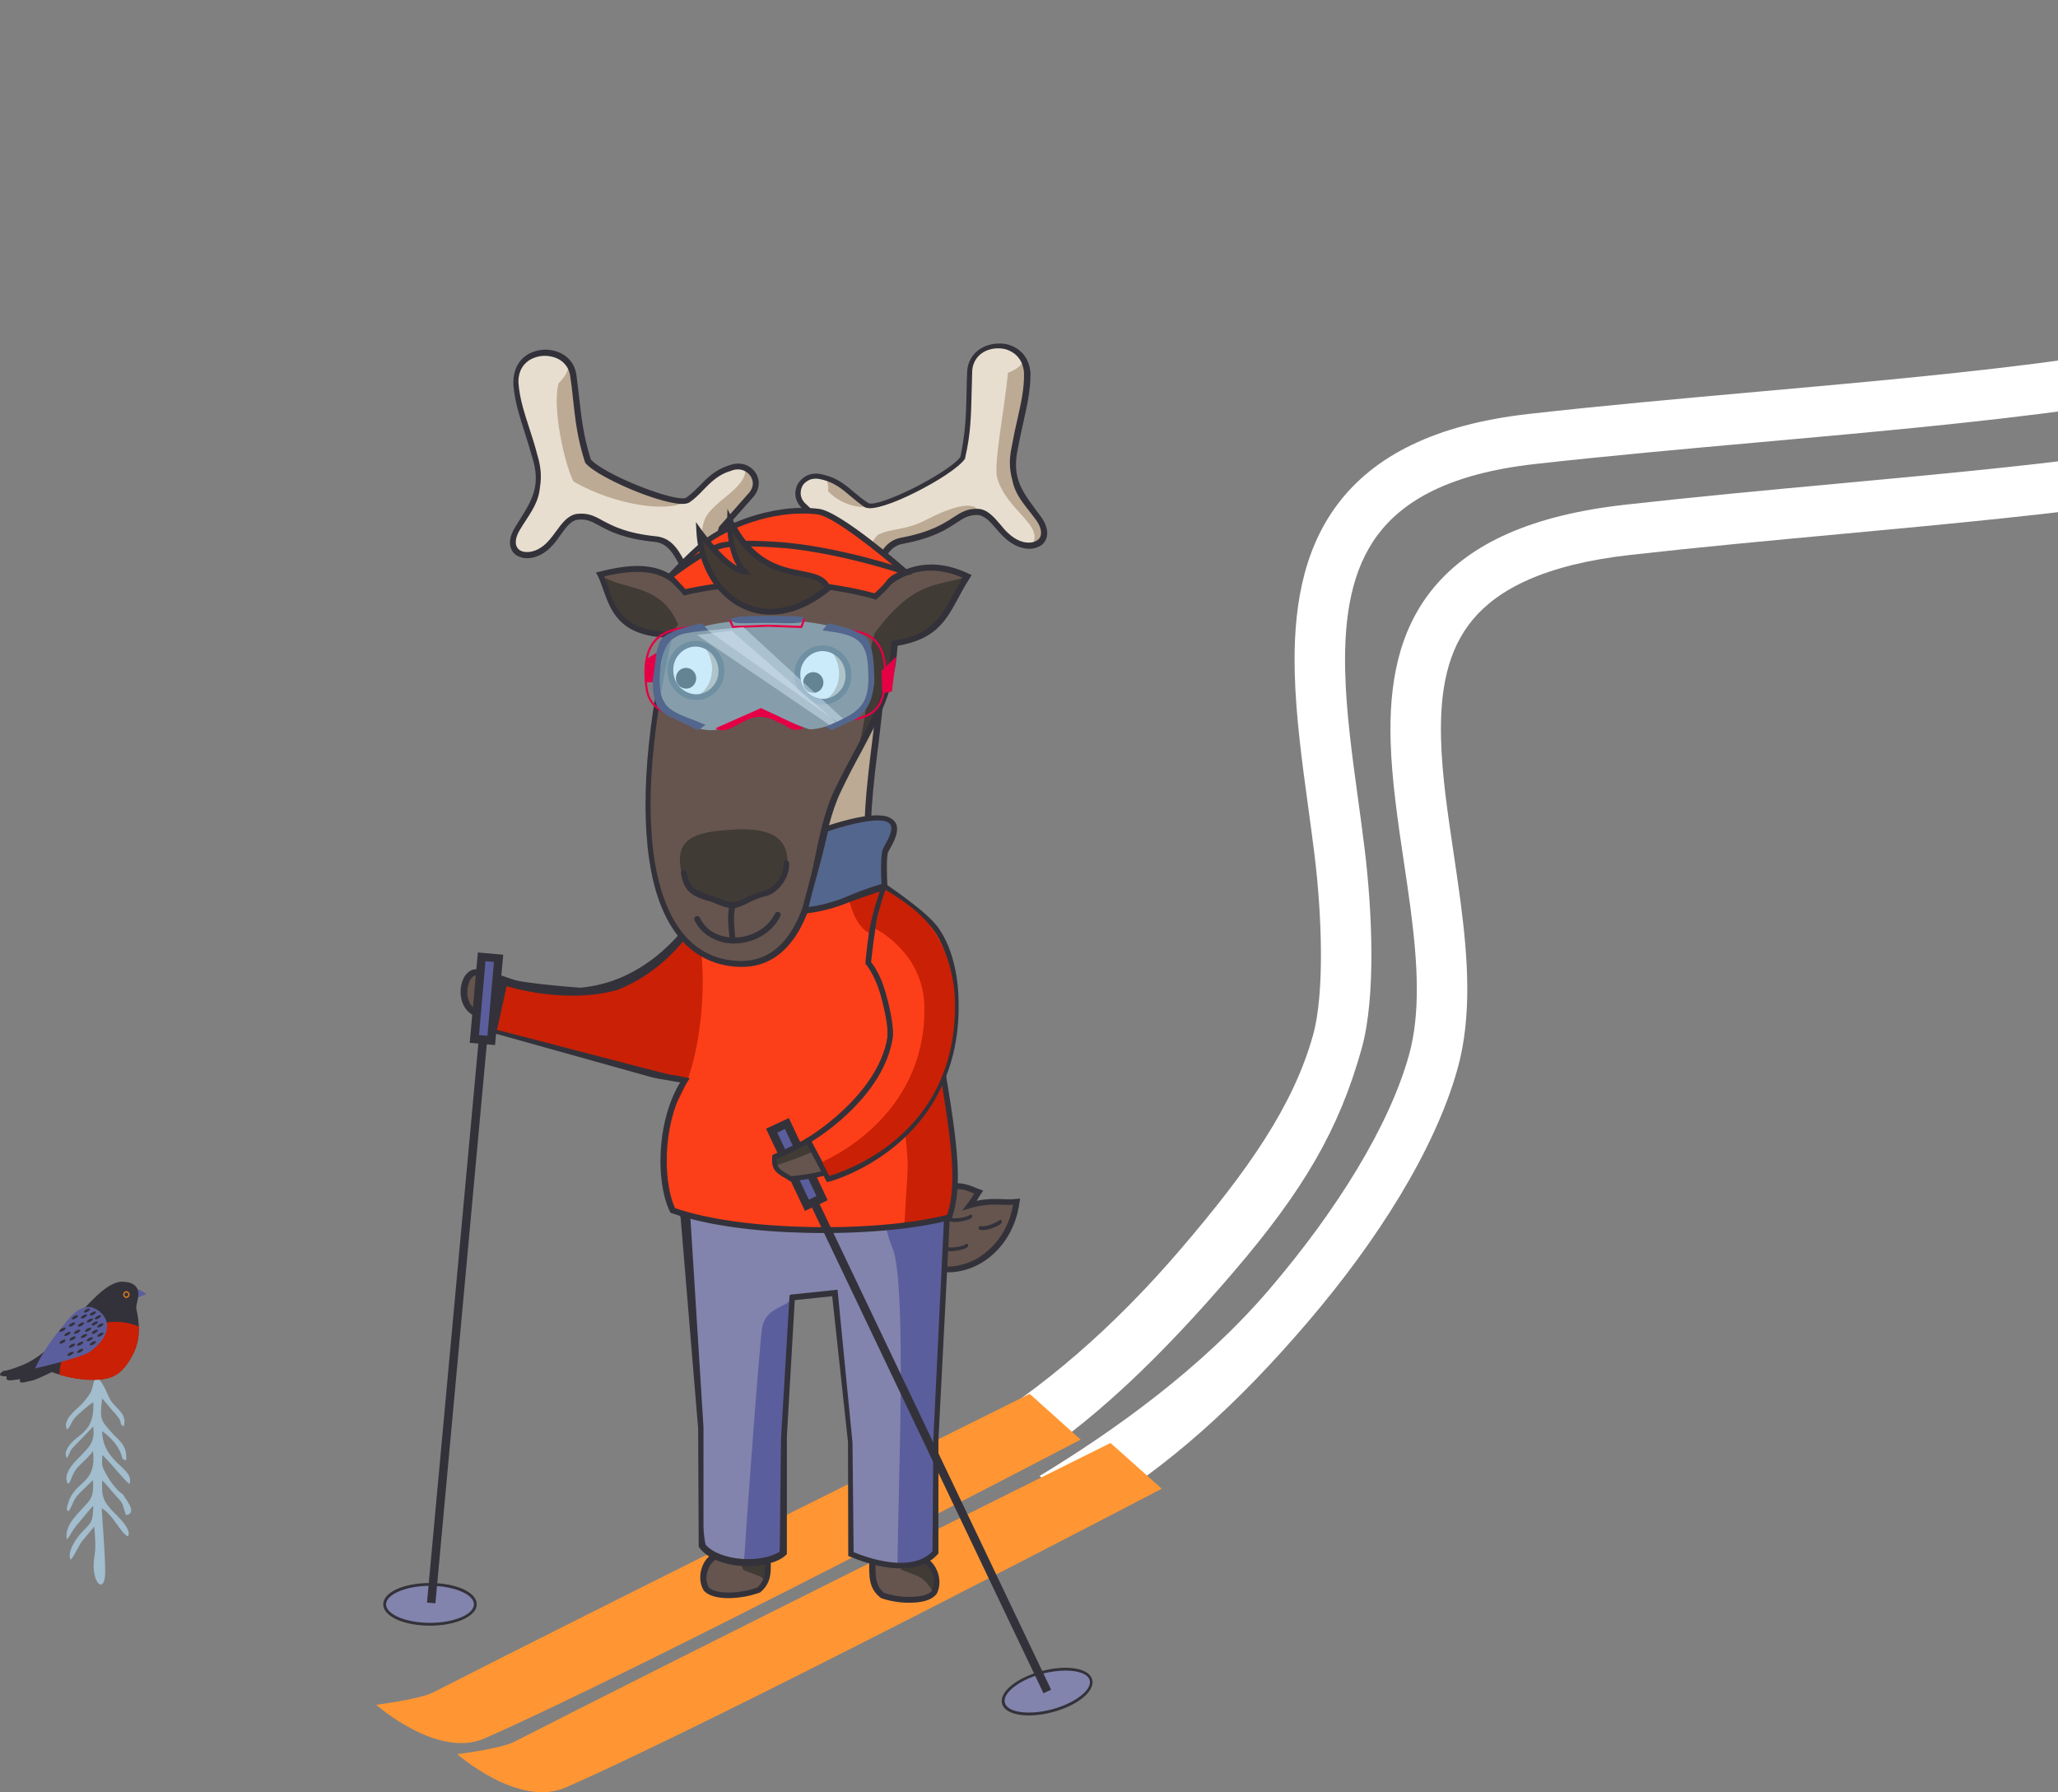 <?xml version="1.0" encoding="UTF-8"?> <svg xmlns="http://www.w3.org/2000/svg" width="558" height="486" viewBox="0 0 558 486" fill="none"><rect x="0" y="0" width="558" height="486" fill="#808080" stroke="none"/> <path fill-rule="evenodd" clip-rule="evenodd" d="M697.044 30.204C685.788 41.214 673.596 56.703 661.762 74.286C654.452 85.147 640.608 92.543 624.181 98.015C607.482 103.578 586.754 107.58 564.081 110.764C537.504 114.495 507.415 117.193 477.372 119.887C456.508 121.758 435.665 123.626 416.037 125.838C392.877 128.448 380.41 135.852 373.555 145.019C366.556 154.377 364.357 166.929 364.728 182.069C364.999 193.103 366.576 204.642 368.201 216.524C368.822 221.066 369.45 225.659 370.014 230.293C371.99 246.517 373.178 270.115 369.18 284.393C363.05 306.288 353.496 322.654 334.542 344.805C315.515 367.04 295.95 386.427 274.338 399.535L262.708 388.589C282.828 376.385 301.882 360.025 320.175 338.647C338.541 317.185 350.641 299.857 356.004 280.704C359.19 269.326 358.411 248.199 356.432 231.947C355.924 227.782 355.336 223.479 354.737 219.102C353.077 206.962 351.34 194.262 351.049 182.404C350.651 166.16 352.856 149.85 362.597 136.824C372.482 123.607 389.091 115.105 414.505 112.241C434.882 109.945 455.954 108.061 476.853 106.192C506.469 103.544 535.735 100.927 562.178 97.214C584.572 94.069 604.336 90.204 619.856 85.034C635.648 79.774 645.749 73.573 650.411 66.646C662.521 48.654 675.301 32.331 687.476 20.422C693.562 14.47 699.653 9.465 705.578 5.913C711.437 2.4 717.641 0 723.816 0V13.683C721.097 13.683 717.381 14.789 712.614 17.647C707.915 20.465 702.674 24.697 697.044 30.204Z" fill="white"></path> <path fill-rule="evenodd" clip-rule="evenodd" d="M717.636 48.608C703.534 62.793 688.582 81.43 676.813 98.915C669.585 109.653 656.588 117.079 641.073 122.599C625.373 128.185 605.988 132.196 584.665 135.384C558.639 139.275 528.919 142.033 498.748 144.834C479.753 146.597 460.579 148.377 442.034 150.467C418.643 153.102 406.117 159.865 399.327 168.007C392.522 176.168 390.358 187.042 390.725 200.522C390.989 210.239 392.502 220.404 394.093 231.095C394.743 235.464 395.407 239.92 396.003 244.47C397.989 259.618 399.175 275.587 395.177 289.866C389.047 311.761 373.455 336.423 354.501 358.574C335.474 380.81 317.158 397.373 295.546 410.482L281.864 400.22C301.984 388.015 325.812 371.056 344.105 349.678C362.47 328.215 376.638 305.33 382.001 286.177C385.187 274.8 384.406 261.266 382.437 246.248C381.914 242.263 381.301 238.143 380.679 233.961C379.039 222.944 377.335 211.491 377.047 200.894C376.644 186.068 378.884 171.159 388.819 159.245C398.769 147.312 415.319 139.708 440.502 136.87C459.682 134.709 479.106 132.909 498.173 131.142C527.962 128.382 556.881 125.703 582.642 121.851C603.65 118.711 622.02 114.855 636.487 109.708C651.138 104.495 660.717 98.324 665.462 91.275C677.638 73.185 693.129 53.852 707.932 38.961C715.324 31.526 722.695 25.045 729.518 20.373C736.062 15.893 743.176 12.315 749.813 12.315V25.997C747.557 25.997 743.382 27.464 737.248 31.664C731.394 35.672 724.697 41.506 717.636 48.608Z" fill="white"></path> <path d="M116.587 440.423C123.378 440.423 128.883 438.004 128.883 435.02C128.883 432.037 123.378 429.618 116.587 429.618C109.796 429.618 104.291 432.037 104.291 435.02C104.291 438.004 109.796 440.423 116.587 440.423Z" fill="#8284AD"></path> <path d="M116.587 440.803C109.484 440.803 103.909 438.292 103.909 435.02C103.909 431.748 109.484 429.238 116.587 429.238C123.69 429.238 129.265 431.748 129.265 435.02C129.265 438.216 123.69 440.803 116.587 440.803ZM116.587 429.998C110.172 429.998 104.673 432.281 104.673 435.02C104.673 437.76 110.095 440.042 116.587 440.042C123.079 440.042 128.501 437.76 128.501 435.02C128.501 432.281 123.002 429.998 116.587 429.998Z" fill="#33323A"></path> <path d="M285.313 463.904C291.87 462.146 296.555 458.385 295.776 455.504C294.998 452.623 289.051 451.713 282.494 453.471C275.937 455.23 271.252 458.991 272.031 461.872C272.809 464.753 278.756 465.663 285.313 463.904Z" fill="#8284AD"></path> <path d="M278.953 465.152C275.134 465.152 272.232 464.01 271.697 461.956C270.857 458.836 275.592 454.956 282.389 453.13C289.263 451.303 295.296 452.293 296.136 455.412C296.976 458.532 292.241 462.412 285.444 464.239C283.153 464.847 280.938 465.152 278.953 465.152ZM288.881 452.977C286.972 452.977 284.833 453.282 282.618 453.814C276.356 455.488 271.697 459.141 272.461 461.728C273.148 464.391 279.029 465.152 285.291 463.478C291.554 461.804 296.213 458.151 295.449 455.564C294.991 453.89 292.318 452.977 288.881 452.977Z" fill="#33323A"></path> <path d="M293.005 390.356C293.005 390.356 172.491 453.358 131.327 471.391C118.573 476.945 102 462.26 102 462.26C102 462.26 113.914 460.739 117.427 458.912C160.119 437.075 279.182 377.954 279.182 377.954L293.005 390.356Z" fill="#FF9633"></path> <path d="M315 403.672C315 403.672 194.486 466.673 153.322 484.706C140.568 490.261 123.995 475.652 123.995 475.652C123.995 475.652 135.909 474.13 139.422 472.304C182.037 450.466 301.1 391.269 301.1 391.269L315 403.672Z" fill="#FF9633"></path> <path fill-rule="evenodd" clip-rule="evenodd" d="M199.756 286.57C197.312 290.451 149.503 286.494 128.577 274.548C123.384 271.581 126.133 262.07 129.952 263.972C144.081 270.82 183.412 266.787 192.806 276.907C195.555 279.875 199.985 282.462 199.756 286.57Z" fill="#66554E"></path> <path fill-rule="evenodd" clip-rule="evenodd" d="M198.915 286.266C198.915 283.679 196.701 281.625 194.486 279.646C193.722 278.885 192.882 278.201 192.195 277.44C187.154 272.037 172.644 270.82 158.438 269.603C147.136 268.69 135.985 267.776 129.646 264.657C129.035 264.352 128.501 264.505 128.043 264.961C127.737 265.266 127.432 265.722 127.203 266.331C126.973 266.94 126.821 267.548 126.744 268.309C126.515 270.364 127.126 272.646 129.188 273.788C137.971 278.809 151.565 282.462 164.548 284.668C181.35 287.56 197.006 288.092 198.915 286.266ZM128.195 275.233C125.522 273.711 124.682 270.744 124.911 268.081C124.988 267.244 125.217 266.407 125.522 265.646C125.828 264.885 126.286 264.2 126.821 263.744C127.814 262.831 129.035 262.526 130.334 263.135C136.367 266.103 147.365 267.016 158.515 267.929C173.025 269.146 187.918 270.364 193.417 276.298C194.028 276.983 194.868 277.668 195.631 278.429C198.152 280.712 200.825 283.146 200.596 286.647V286.875L200.443 287.027C198.839 289.538 182.037 289.386 164.09 286.342C150.954 284.06 137.131 280.407 128.195 275.233Z" fill="#33323A"></path> <path fill-rule="evenodd" clip-rule="evenodd" d="M211.746 336.409C210.829 355.127 207.774 396.367 207.851 415.846C207.927 424.064 209.455 428.02 205.712 431.216C200.825 433.118 193.875 433.346 191.584 431.14C189.674 428.325 190.973 423.987 193.188 422.542C195.631 404.28 192.806 360.605 192.195 332.148C198.152 332.528 205.712 335.952 211.746 336.409Z" fill="#66554E"></path> <path fill-rule="evenodd" clip-rule="evenodd" d="M202.199 334.278C202.658 379.019 198.61 424.976 201.818 425.813C204.949 427.031 206.4 427.411 207.622 428.553C208.767 425.737 207.851 421.933 207.851 415.77C207.775 396.367 210.829 355.127 211.746 336.333C208.767 336.181 205.483 335.267 202.199 334.278Z" fill="#403B35"></path> <path fill-rule="evenodd" clip-rule="evenodd" d="M210.906 337.094C210.6 342.952 210.142 350.485 209.684 358.855C208.462 378.486 207.011 402.302 207.087 415.77C207.087 417.824 207.24 419.65 207.316 421.248C207.545 425.661 207.698 428.324 205.331 430.455C202.887 431.368 199.985 431.825 197.464 431.825C195.173 431.825 193.264 431.368 192.271 430.531C191.507 429.314 191.355 427.792 191.736 426.422C192.042 425.053 192.806 423.835 193.646 423.226L193.722 423.15L194.028 422.922L194.104 422.542C195.937 409.15 194.868 382.138 193.951 357.486C193.646 348.735 193.264 340.365 193.111 332.909C195.861 333.213 198.839 334.05 201.818 334.963C204.872 335.876 208.004 336.789 210.906 337.094ZM211.211 358.931C211.746 350.029 212.204 342.039 212.51 336.409V335.648L211.746 335.572C208.844 335.344 205.483 334.431 202.123 333.441C198.686 332.452 195.25 331.463 192.195 331.235L191.355 331.159V331.996C191.507 339.681 191.889 348.431 192.195 357.486C193.111 381.91 194.18 408.541 192.424 421.933C191.278 422.77 190.438 424.292 190.056 425.966C189.674 427.716 189.827 429.694 190.82 431.292L190.896 431.368L190.973 431.444L191.049 431.52C192.271 432.738 194.715 433.346 197.388 433.346C200.214 433.346 203.345 432.814 206.018 431.825L206.171 431.748L206.247 431.672C209.302 429.009 209.149 426.042 208.844 421.096C208.767 419.498 208.615 417.748 208.615 415.694C208.538 402.378 209.989 378.562 211.211 358.931Z" fill="#33323A"></path> <path fill-rule="evenodd" clip-rule="evenodd" d="M250.924 325.985C258.103 319.517 261.54 321.724 265.359 323.245C263.373 326.365 264.137 325.528 263.067 326.898C268.719 325.3 272.079 326.289 275.669 325.909C273.53 342.876 254.972 349.953 246.113 338.996C247.869 334.202 249.091 330.854 250.924 325.985Z" fill="#66554E"></path> <path fill-rule="evenodd" clip-rule="evenodd" d="M250.39 325.452C257.416 319.137 261.082 320.658 264.824 322.18C265.129 322.332 265.435 322.409 265.664 322.485L266.58 322.865L266.046 323.626C265.359 324.615 265.053 325.224 264.824 325.604C267.726 324.996 269.941 325.072 272.003 325.148C273.225 325.224 274.447 325.224 275.592 325.072L276.585 324.996L276.432 325.985C275.592 332.452 272.461 337.55 268.413 340.822C266.428 342.42 264.289 343.561 261.998 344.246C259.707 344.931 257.34 345.159 255.125 344.855C251.535 344.398 248.175 342.648 245.578 339.452L245.273 339.072L245.426 338.692L250.237 325.68L250.313 325.528L250.39 325.452ZM264.137 323.626C260.853 322.256 257.721 320.963 251.535 326.441L246.953 338.844C249.244 341.507 252.146 342.953 255.201 343.333C257.263 343.561 259.402 343.409 261.464 342.724C263.526 342.116 265.588 341.05 267.344 339.529C270.934 336.637 273.759 332.224 274.676 326.67C273.759 326.746 272.843 326.67 271.85 326.67C269.483 326.593 266.81 326.517 263.144 327.583L260.853 328.267L262.304 326.365C262.838 325.68 262.915 325.604 263.067 325.3C263.296 324.996 263.602 324.615 264.137 323.626Z" fill="#33323A"></path> <path fill-rule="evenodd" clip-rule="evenodd" d="M229.617 338.235C231.22 356.953 235.956 398.041 236.643 417.444C236.948 425.661 235.574 429.694 239.392 432.738C244.28 434.412 251.153 434.412 253.292 432.053C255.125 429.162 253.597 424.901 251.383 423.531C248.175 405.346 249.244 361.595 248.786 333.137C242.829 333.822 235.497 337.55 229.617 338.235Z" fill="#66554E"></path> <path fill-rule="evenodd" clip-rule="evenodd" d="M244.662 333.974C245.197 378.943 241.454 424.901 244.662 425.738C249.779 427.716 250.39 427.488 253.216 431.977C255.048 429.085 253.521 424.824 251.306 423.455C248.099 405.27 249.168 361.518 248.71 333.061C247.411 333.289 246.037 333.594 244.662 333.974Z" fill="#403B35"></path> <path fill-rule="evenodd" clip-rule="evenodd" d="M230.457 338.844C230.991 344.703 231.755 352.235 232.595 360.529C234.581 380.084 236.948 403.9 237.407 417.292C237.483 419.346 237.483 421.172 237.407 422.77C237.33 427.183 237.254 429.846 239.698 431.901C242.142 432.738 245.044 433.118 247.564 432.966C249.779 432.89 251.764 432.357 252.604 431.444C253.292 430.227 253.368 428.705 252.986 427.335C252.604 425.966 251.841 424.748 250.924 424.216L250.848 424.14L250.542 423.987L250.466 423.607C248.175 410.291 248.099 383.28 248.022 358.627C248.022 349.877 248.022 341.431 247.869 334.05C245.196 334.507 242.294 335.42 239.316 336.409C236.337 337.398 233.282 338.463 230.457 338.844ZM230.991 360.757C230.075 351.931 229.311 343.942 228.777 338.311L228.7 337.55L229.464 337.474C232.366 337.17 235.574 336.028 238.858 334.963C242.218 333.822 245.578 332.757 248.557 332.376L249.397 332.3V333.137C249.55 340.822 249.55 349.572 249.55 358.627C249.626 383.051 249.626 409.683 251.917 422.998C253.063 423.835 253.979 425.281 254.437 426.955C254.896 428.705 254.819 430.683 253.903 432.281L253.826 432.357L253.75 432.433L253.674 432.509C252.528 433.803 250.161 434.488 247.488 434.564C244.738 434.716 241.531 434.259 238.934 433.346L238.781 433.27L238.705 433.194C235.574 430.683 235.574 427.716 235.726 422.694C235.726 421.096 235.803 419.346 235.726 417.292C235.345 404.052 232.977 380.312 230.991 360.757Z" fill="#33323A"></path> <path fill-rule="evenodd" clip-rule="evenodd" d="M191.431 283.299C159.584 338.311 211.669 357.105 243.287 343.485C266.199 332.224 252.834 298.136 252.452 274.777C249.091 267.016 248.786 261.994 244.891 257.276C225.798 266.559 210.6 274.016 191.431 283.299Z" fill="#66554E"></path> <path fill-rule="evenodd" clip-rule="evenodd" d="M208.92 346.224C244.433 347.061 248.939 329.561 247.182 285.81C245.12 290.755 241.76 294.94 234.886 298.364C234.123 297.832 234.581 297.527 234.123 295.321C232.748 300.191 226.18 307.571 221.369 309.854C220.91 309.245 221.292 308.56 220.834 307.952C218.008 310.234 215.182 313.963 209.607 315.789C206.934 311.452 204.338 307.115 201.665 302.701C201.741 297.071 201.817 291.44 201.97 285.886C201.665 285.81 201.436 285.734 201.13 285.581L202.199 278.201L244.891 257.428C248.786 262.146 249.091 267.168 252.452 274.929C252.834 298.288 266.199 332.452 243.287 343.637C232.824 347.974 220.07 348.964 208.92 346.224Z" fill="#403B35"></path> <path fill-rule="evenodd" clip-rule="evenodd" d="M192.042 283.907C184.405 297.223 181.655 308.332 182.419 317.311C183.106 325.072 186.314 331.311 191.202 336.028C196.09 340.746 202.581 343.866 209.684 345.54C220.528 348.051 232.824 347.137 242.982 342.724C259.478 334.659 256.499 313.963 253.75 294.408C252.757 287.56 251.841 280.864 251.688 274.853C250.466 272.038 249.702 269.603 248.939 267.396C247.793 263.82 246.8 260.929 244.738 258.189L192.042 283.907ZM180.815 317.463C180.052 308.104 182.801 296.614 190.744 282.918L190.896 282.69L191.125 282.614L244.585 256.591L245.12 256.287L245.502 256.744C248.099 259.863 249.091 262.983 250.39 266.94C251.153 269.146 251.917 271.581 253.139 274.396L253.215 274.548V274.701C253.292 280.636 254.285 287.408 255.277 294.256C258.103 314.343 261.158 335.572 243.669 344.17C233.206 348.659 220.528 349.724 209.378 347.061C201.97 345.311 195.25 342.039 190.209 337.094C184.939 332.224 181.503 325.68 180.815 317.463Z" fill="#33323A"></path> <path fill-rule="evenodd" clip-rule="evenodd" d="M193.951 248.754C185.168 263.592 176.92 282.842 188.223 294.788C190.973 290.451 190.056 289.614 190.896 287.712C191.049 294.103 191.889 296.462 193.951 298.973C195.479 296.538 196.395 296.614 196.624 295.016C195.402 303.995 198.992 307.495 209.302 314.952C211.975 308.636 216.557 305.517 217.932 296.919C218.314 298.593 218.696 300.267 219.077 301.865C227.936 296.158 229.999 286.799 230.151 273.179C229.922 277.136 230.38 279.799 231.831 281.777C237.865 278.201 241.989 270.82 245.196 261.613C248.48 252.407 238.399 245.254 236.566 235.134C233.206 216.949 242.142 185.296 238.552 179.057C234.046 179.513 229.54 180.046 225.034 180.502C214.571 203.329 204.261 226.004 193.951 248.754Z" fill="#E7DECF"></path> <path fill-rule="evenodd" clip-rule="evenodd" d="M200.214 256.439C210.906 256.592 215.87 246.624 221.75 240.765C226.791 235.667 231.755 248.983 235.039 256.896C238.476 265.19 236.337 273.788 231.755 281.777C237.788 278.201 241.912 270.82 245.12 261.613C248.404 252.407 238.323 245.254 236.49 235.134C233.13 216.949 242.065 185.296 238.476 179.057C233.97 179.513 229.464 180.046 224.958 180.502L194.257 248.07C196.166 251.113 198.152 254.081 200.214 256.439Z" fill="#BCAA94"></path> <path fill-rule="evenodd" clip-rule="evenodd" d="M200.137 307.647C202.734 309.093 205.331 310.234 207.087 310.386C211.058 302.017 216.252 294.332 219.765 285.049C220.299 285.81 220.834 286.495 221.292 287.255C224.271 282.462 224.958 272.951 230.61 266.864C230.991 268.614 230.38 274.929 230.686 279.875C230.075 278.201 229.922 276.07 230.075 273.255C229.922 286.951 227.784 296.234 219.001 301.941C218.619 300.267 218.237 298.593 217.856 296.995C216.404 305.593 211.899 308.636 209.226 315.028C205.178 312.137 202.276 309.854 200.137 307.647Z" fill="#BCAA94"></path> <path fill-rule="evenodd" clip-rule="evenodd" d="M194.257 249.896C189.904 257.276 185.703 265.646 184.023 273.712C182.419 281.32 182.954 288.549 187.765 294.18C189.598 293.038 190.515 287.712 190.82 287.712C191.125 287.864 191.278 288.092 191.278 288.397C191.355 291.516 191.584 293.647 192.042 295.245C192.347 296.462 192.882 297.375 193.493 298.288C193.875 297.756 194.257 297.375 194.562 297.071C194.715 296.919 197.235 292.886 196.93 295.777C196.93 295.853 196.93 296.006 196.853 296.082C196.319 300.191 196.853 303.082 198.763 305.745C200.596 308.408 203.803 310.995 208.462 314.419C209.378 312.365 210.524 310.691 211.669 309.017C213.35 306.43 217.015 296.767 217.626 296.843C217.932 296.919 218.237 297.147 218.237 297.527L219.077 301.332C222.82 298.669 225.187 295.245 226.638 290.984C228.013 287.712 228.547 278.886 230.075 274.396C230.457 275.386 230.38 277.364 230.61 278.81C230.762 279.799 231.068 280.636 231.526 281.397C234.123 279.646 236.414 277.212 238.323 274.092C240.461 270.668 242.294 266.635 243.898 262.07C245.731 256.896 243.058 252.331 240.156 247.385C238.094 243.885 235.956 240.232 235.192 235.971C233.359 226.156 235.039 212.536 236.49 200.97C237.636 191.611 238.705 183.622 237.483 180.579L224.958 181.872L194.333 249.743C194.333 249.82 194.333 249.82 194.257 249.896ZM182.496 273.407C184.252 265.19 188.529 256.592 192.958 249.135L223.889 180.959C223.965 180.731 224.271 180.502 224.5 180.502L238.018 179.057C238.323 179.057 238.629 179.133 238.781 179.437C240.538 182.557 239.469 191.079 238.247 201.275C236.796 212.688 235.115 226.156 236.872 235.743C237.636 239.7 239.698 243.276 241.683 246.624C244.738 251.874 247.564 256.744 245.502 262.603C243.822 267.244 241.989 271.505 239.774 274.929C237.559 278.505 234.886 281.32 231.755 283.147C231.45 283.375 230.991 283.299 230.686 282.918C230.457 282.614 230.228 282.234 230.075 281.929C229.693 285.505 229.158 288.701 228.166 291.516C226.485 296.462 223.66 300.343 219.077 303.31C219.001 303.386 218.925 303.386 218.848 303.386C218.39 303.462 218.008 303.234 217.932 302.778L217.55 301.18C216.481 304.832 214.801 307.343 213.044 309.93C211.822 311.832 210.6 313.658 209.607 316.017C209.607 316.093 209.531 316.093 209.531 316.169C209.302 316.55 208.767 316.626 208.462 316.321C203.269 312.517 199.679 309.702 197.617 306.734C196.013 304.375 195.25 301.941 195.25 298.821C194.944 299.125 194.639 299.582 194.333 300.114C194.257 300.191 194.257 300.267 194.18 300.343C193.875 300.647 193.34 300.571 193.111 300.191C192.042 298.821 191.278 297.527 190.744 295.701C190.515 294.94 190.362 294.103 190.209 293.114C189.904 293.875 189.369 294.788 188.682 295.853C188.682 295.93 188.605 295.93 188.529 296.006C188.223 296.31 187.689 296.31 187.383 296.006C181.426 289.842 180.663 281.777 182.496 273.407Z" fill="#33323A"></path> <path fill-rule="evenodd" clip-rule="evenodd" d="M265.664 333.441C265.435 333.365 265.282 333.061 265.358 332.833C265.435 332.528 265.664 332.376 265.817 332.452C266.428 332.604 267.421 332.452 268.337 332.148C269.483 331.767 270.552 331.235 271.01 330.854C271.163 330.702 271.468 330.702 271.545 330.93C271.697 331.159 271.697 331.463 271.468 331.691C271.01 332.224 269.712 332.833 268.49 333.213C267.497 333.517 266.351 333.67 265.664 333.441Z" fill="#33323A"></path> <path fill-rule="evenodd" clip-rule="evenodd" d="M256.27 338.996C256.041 338.92 255.965 338.615 256.041 338.311C256.118 338.007 256.347 337.931 256.576 338.007C257.11 338.311 258.103 338.311 259.172 338.159C260.318 338.007 261.464 337.702 261.922 337.322C262.075 337.17 262.38 337.246 262.456 337.474C262.609 337.702 262.533 338.007 262.304 338.159C261.769 338.615 260.471 338.996 259.172 339.148C258.103 339.376 256.958 339.3 256.27 338.996Z" fill="#33323A"></path> <path fill-rule="evenodd" clip-rule="evenodd" d="M257.34 331.083C257.11 331.007 257.034 330.702 257.11 330.398C257.187 330.094 257.416 330.017 257.645 330.094C258.18 330.398 259.172 330.398 260.242 330.246C261.387 330.094 262.533 329.789 262.991 329.409C263.144 329.257 263.449 329.333 263.526 329.561C263.678 329.789 263.602 330.094 263.373 330.246C262.838 330.702 261.54 331.083 260.242 331.235C259.172 331.463 258.027 331.387 257.34 331.083Z" fill="#33323A"></path> <path fill-rule="evenodd" clip-rule="evenodd" d="M195.479 278.733C195.631 278.505 195.937 278.429 196.166 278.505C196.395 278.657 196.548 278.886 196.395 279.114C196.013 279.723 195.861 280.864 195.861 282.081C195.861 283.451 196.013 284.82 196.319 285.353C196.472 285.581 196.319 285.886 196.09 285.962C195.861 286.038 195.555 285.962 195.402 285.734C195.02 285.049 194.868 283.527 194.868 282.005C194.791 280.788 195.02 279.494 195.479 278.733Z" fill="#33323A"></path> <path fill-rule="evenodd" clip-rule="evenodd" d="M204.872 290.375C205.025 290.147 205.331 290.071 205.56 290.147C205.789 290.299 205.942 290.527 205.789 290.755C205.407 291.364 205.254 292.505 205.254 293.723C205.254 295.092 205.407 296.462 205.712 296.995C205.865 297.223 205.712 297.527 205.483 297.603C205.254 297.68 204.949 297.603 204.796 297.375C204.414 296.69 204.261 295.169 204.261 293.647C204.185 292.505 204.414 291.136 204.872 290.375Z" fill="#33323A"></path> <path fill-rule="evenodd" clip-rule="evenodd" d="M204.72 268.385C204.872 268.157 205.178 268.081 205.407 268.157C205.636 268.233 205.789 268.537 205.636 268.766C205.254 269.374 205.101 270.516 205.101 271.733C205.101 273.103 205.254 274.472 205.56 275.005C205.712 275.233 205.56 275.538 205.331 275.614C205.101 275.69 204.796 275.614 204.643 275.385C204.261 274.701 204.109 273.179 204.109 271.657C204.109 270.516 204.261 269.146 204.72 268.385Z" fill="#33323A"></path> <path fill-rule="evenodd" clip-rule="evenodd" d="M222.743 266.711C222.896 266.483 223.201 266.407 223.431 266.483C223.66 266.635 223.812 266.863 223.66 267.092C223.278 267.7 223.125 268.842 223.125 270.059C223.125 271.429 223.278 272.798 223.583 273.331C223.736 273.559 223.583 273.864 223.354 273.94C223.125 274.016 222.82 273.94 222.667 273.711C222.285 273.027 222.132 271.505 222.132 269.983C222.056 268.766 222.285 267.396 222.743 266.711Z" fill="#33323A"></path> <path fill-rule="evenodd" clip-rule="evenodd" d="M214.419 276.907C214.572 276.679 214.877 276.603 215.106 276.679C215.335 276.831 215.488 277.059 215.335 277.288C214.953 277.896 214.801 279.038 214.801 280.255C214.801 281.625 214.953 282.994 215.259 283.527C215.412 283.755 215.259 284.06 215.03 284.136C214.801 284.288 214.495 284.136 214.342 283.907C213.961 283.223 213.808 281.701 213.808 280.179C213.731 278.962 213.961 277.668 214.419 276.907Z" fill="#33323A"></path> <path fill-rule="evenodd" clip-rule="evenodd" d="M192.806 263.135C192.958 262.907 193.264 262.831 193.493 262.907C193.722 263.059 193.875 263.287 193.722 263.516C193.34 264.124 193.188 265.266 193.188 266.483C193.188 267.853 193.34 269.222 193.646 269.755C193.799 269.983 193.646 270.287 193.417 270.364C193.188 270.44 192.882 270.364 192.729 270.135C192.347 269.45 192.195 267.929 192.195 266.407C192.195 265.189 192.424 263.896 192.806 263.135Z" fill="#33323A"></path> <path fill-rule="evenodd" clip-rule="evenodd" d="M233.664 257.2C233.817 256.972 234.123 256.896 234.352 256.972C234.581 257.124 234.734 257.352 234.581 257.581C234.199 258.189 234.046 259.331 234.046 260.548C234.046 261.918 234.199 263.287 234.504 263.82C234.657 264.048 234.504 264.353 234.275 264.429C234.046 264.505 233.741 264.429 233.588 264.2C233.206 263.516 233.053 261.994 233.053 260.472C232.977 259.255 233.206 257.885 233.664 257.2Z" fill="#33323A"></path> <path fill-rule="evenodd" clip-rule="evenodd" d="M222.438 247.993C222.591 247.765 222.896 247.689 223.125 247.765C223.354 247.917 223.507 248.146 223.354 248.374C222.972 248.983 222.82 250.124 222.82 251.341C222.82 252.711 222.972 254.08 223.278 254.613C223.431 254.841 223.278 255.146 223.049 255.222C222.82 255.298 222.514 255.222 222.361 254.994C221.98 254.309 221.827 252.787 221.827 251.265C221.75 250.124 221.98 248.754 222.438 247.993Z" fill="#33323A"></path> <path fill-rule="evenodd" clip-rule="evenodd" d="M214.037 257.2C214.19 256.972 214.495 256.896 214.724 256.972C214.953 257.124 215.106 257.352 214.953 257.581C214.572 258.189 214.419 259.331 214.419 260.548C214.419 261.918 214.572 263.287 214.877 263.82C215.03 264.048 214.877 264.353 214.648 264.429C214.419 264.505 214.113 264.429 213.961 264.2C213.579 263.516 213.426 261.994 213.426 260.472C213.426 259.255 213.579 257.885 214.037 257.2Z" fill="#33323A"></path> <path fill-rule="evenodd" clip-rule="evenodd" d="M214.648 351.779C218.543 351.398 222.438 350.942 226.333 350.561C227.173 358.17 229.617 374.986 230.457 390.889C231.068 403.215 230.075 415.085 230.686 420.944C240.003 424.824 249.168 425.585 253.597 420.487C253.979 413.487 253.674 402.987 254.056 391.269C254.743 369.051 256.041 342.724 256.729 329.409C232.824 328.724 208.996 328.115 185.092 327.43C187.765 347.366 190.133 398.65 190.056 418.585C193.951 424.292 207.698 424.977 212.51 420.64C212.433 408.617 213.273 364.638 214.648 351.779Z" fill="#8284AD"></path> <path fill-rule="evenodd" clip-rule="evenodd" d="M214.648 351.779C214.342 354.442 207.622 354.062 206.629 360.073C206.018 363.649 202.581 409.759 201.741 423.227C205.712 423.303 209.607 422.314 211.669 420.411C212.433 407.933 213.961 364.334 214.648 351.779Z" fill="#5B5E9C"></path> <path fill-rule="evenodd" clip-rule="evenodd" d="M240.309 329.028C239.85 331.159 240.232 334.202 241.989 338.387C246.037 348.203 243.364 407.552 243.364 424.216C247.335 424.292 250.772 423.15 252.986 420.64C254.056 400.324 255.659 349.877 256.729 329.561L240.309 329.028Z" fill="#5B5E9C"></path> <path fill-rule="evenodd" clip-rule="evenodd" d="M214.572 351.018L226.256 349.801L227.096 349.724L227.173 350.561L231.144 391.193L231.45 420.868C236.108 422.77 240.691 423.835 244.586 423.759C248.022 423.683 250.848 422.77 252.834 420.639L253.063 390.28L255.965 330.246L187.078 328.419L190.744 387.008V414.096C190.744 415.694 191.202 418.737 191.355 418.889C193.34 421.096 197.159 422.389 201.054 422.694C204.949 422.998 208.996 422.313 211.364 420.716C211.517 420.639 211.669 389.139 211.822 389.062L214.037 351.855L214.113 351.17L214.572 351.018ZM225.645 351.474L215.488 352.54L213.35 389.443V421.4L213.12 421.629C212.891 421.857 212.586 422.085 212.28 422.313C209.607 424.14 205.178 424.9 200.901 424.596C196.624 424.292 192.424 422.846 190.133 420.259C189.904 420.031 189.674 419.726 189.445 419.422L189.293 387.617V387.388L184.328 327.582L184.252 326.669H185.169L256.805 328.648H257.645L257.569 329.485L254.437 390.508V421.172L254.285 421.4C251.994 423.987 248.633 425.205 244.662 425.281C240.385 425.357 235.421 424.14 230.457 422.085L229.999 421.933L229.922 391.041L225.645 351.474Z" fill="#33323A"></path> <path fill-rule="evenodd" clip-rule="evenodd" d="M204.949 243.733C212.586 251.113 229.235 243.961 239.087 240.689C241.301 244.95 243.516 249.211 245.731 253.472C248.48 260.548 251.001 267.777 254.59 284.668C258.332 307.115 260.7 320.811 257.339 330.094C238.934 334.887 202.199 335.115 182.419 328.267C178.677 320.735 178.677 303.843 185.703 292.962C183.641 292.43 179.364 291.973 177.226 291.44C180.51 279.647 188.3 249.439 192.882 242.819C198.304 242.059 199.526 244.493 204.949 243.733Z" fill="#FD3F19"></path> <path fill-rule="evenodd" clip-rule="evenodd" d="M243.822 275.614C240.92 276.679 246.113 307.952 246.113 316.017C246.113 318.604 245.578 325.224 245.196 332.376C249.702 331.844 253.826 331.083 257.34 330.17C260.7 320.963 258.332 307.267 254.59 284.744C255.125 275.766 250.619 273.027 243.822 275.614Z" fill="#CA2006"></path> <path fill-rule="evenodd" clip-rule="evenodd" d="M230.075 243.808C231.221 246.928 232.748 255.983 243.211 253.852C243.211 253.852 243.822 252.939 244.662 251.417L239.087 240.765C236.49 241.602 233.359 242.743 230.075 243.808Z" fill="#CA2006"></path> <path fill-rule="evenodd" clip-rule="evenodd" d="M182.037 300.799C190.515 291.592 192.806 260.168 188.223 250.2C169.207 278.505 136.52 266.711 136.52 266.711C136.52 266.711 132.396 274.625 134.076 279.951C136.138 280.483 183.565 292.429 185.703 292.962C184.176 295.321 182.954 297.984 182.037 300.799Z" fill="#CA2006"></path> <path fill-rule="evenodd" clip-rule="evenodd" d="M205.483 243.124C211.822 249.287 225.34 244.645 235.039 241.221C236.337 240.765 237.559 240.308 238.781 239.928L239.469 239.7L239.774 240.308L245.96 252.178C245.96 252.178 253.139 272.798 255.43 285.125C259.172 307.419 261.464 321.039 258.027 330.398L257.874 330.778L257.492 330.854C247.793 333.365 233.053 334.659 218.39 334.278C205.025 333.974 191.66 332.3 182.114 328.952L181.808 328.876L181.655 328.572C179.593 324.387 178.601 317.463 179.288 310.234C179.822 304.451 181.426 298.44 184.405 293.495C183.488 293.342 182.419 293.19 181.35 292.962C179.746 292.734 178.066 292.429 177.073 292.201L176.233 291.973L132.93 279.875C133.389 278.353 134.992 267.092 135.756 264.429C172.109 278.201 188.223 247.993 192.271 242.287L192.5 241.982L192.882 241.906C195.784 241.45 197.464 241.906 199.221 242.363C200.825 242.743 202.352 243.2 204.949 242.819L205.331 242.743L205.483 243.124ZM235.574 242.743C225.569 246.243 211.822 251.037 204.643 244.569C201.97 244.874 200.366 244.493 198.686 244.037C197.159 243.656 195.708 243.276 193.34 243.58C189.522 249.515 182.648 262.298 167.527 268.385C153.245 272.494 137.36 267.396 137.36 267.396C137.36 267.396 134.916 278.581 134.763 279.266C135.756 279.418 180.357 291.212 181.579 291.364C183.183 291.592 184.863 291.897 185.856 292.125L187.001 292.353L186.39 293.342C183.183 298.288 181.503 304.451 180.968 310.386C180.357 317.158 181.197 323.55 183.03 327.583C192.347 330.778 205.407 332.376 218.543 332.681C232.901 333.061 247.258 331.844 256.805 329.409C259.86 320.43 257.569 306.962 253.903 285.125L253.826 284.821L253.75 284.288L245.578 254.765L245.12 253.852L238.781 241.678C237.788 241.982 236.719 242.363 235.574 242.743Z" fill="#33323A"></path> <path fill-rule="evenodd" clip-rule="evenodd" d="M195.861 159.882C194.791 153.263 194.486 146.643 195.708 143.219C199.068 139.414 200.061 138.273 203.421 134.545C207.24 130.664 203.192 124.729 197.693 127.012C192.5 128.686 190.362 132.871 186.467 135.61C183.336 137.436 162.868 129.218 159.431 125.034C156.835 116.892 156.682 111.338 155.46 101.979C154.391 93 139.728 93.533 139.957 103.729C140.415 110.348 143.011 115.827 144.997 123.207C146.83 129.066 145.608 131.729 145.379 135.001C143.699 137.74 142.019 140.404 140.415 143.143C136.062 150.295 144.157 153.187 149.503 147.023C152.023 144.132 153.551 140.556 156.529 140.023C162.715 139.338 163.021 144.665 177.837 146.11C184.71 146.795 185.169 156.687 190.438 161.024C192.118 161.024 194.18 159.73 195.861 159.882Z" fill="#E7DECF"></path> <path fill-rule="evenodd" clip-rule="evenodd" d="M154.391 98.783C154.009 100.457 153.322 102.131 151.489 103.881C149.503 110.577 153.398 126.936 155.536 130.588C166.916 137.132 182.114 139.262 186.467 135.61C183.336 137.436 162.868 129.218 159.431 125.034C156.835 116.892 156.682 111.338 155.46 101.979C155.384 100.685 154.925 99.62 154.391 98.783Z" fill="#BCAA94"></path> <path fill-rule="evenodd" clip-rule="evenodd" d="M202.047 126.86C202.887 132.262 192.806 136.067 191.049 140.936C188.911 146.415 191.737 153.567 192.348 160.567C193.493 160.187 194.715 159.73 195.784 159.806C194.715 153.187 194.41 146.567 195.631 143.143C198.992 139.338 199.985 138.197 203.345 134.469C206.018 131.806 204.872 128.077 202.047 126.86Z" fill="#BCAA94"></path> <path fill-rule="evenodd" clip-rule="evenodd" d="M194.944 159.121C194.486 155.85 194.18 152.654 194.104 149.839C194.104 147.023 194.333 144.588 194.944 142.914L195.021 142.762L195.097 142.686L202.81 133.936C203.803 132.947 204.185 131.805 204.109 130.816C204.032 130.131 203.803 129.523 203.421 128.99C203.04 128.458 202.505 128.001 201.894 127.697C200.825 127.164 199.45 127.088 197.923 127.773H197.846C194.715 128.762 192.653 130.816 190.667 132.871C189.522 134.088 188.3 135.306 186.849 136.295H186.772C185.016 137.36 179.059 135.838 173.026 133.479C166.839 131.045 160.577 127.773 158.744 125.566L158.668 125.414L158.591 125.262C156.529 118.794 155.995 114.001 155.307 107.609C155.155 105.935 154.925 104.109 154.62 102.055C154.238 99.315 152.482 97.565 150.267 96.881C149.274 96.576 148.205 96.424 147.136 96.5C146.066 96.576 145.074 96.881 144.081 97.337C142.019 98.402 140.491 100.533 140.568 103.729C140.873 108.066 142.171 111.946 143.546 116.207C144.233 118.338 144.997 120.62 145.608 123.055C147.059 127.697 146.677 130.36 146.296 132.947C145.685 137.132 143.164 139.947 140.95 143.675C139.804 145.578 139.651 147.099 140.033 148.088C140.262 148.545 140.568 149.002 141.026 149.23C141.484 149.534 142.095 149.686 142.782 149.686C144.615 149.762 146.906 148.773 148.816 146.567C149.503 145.806 150.114 144.969 150.725 144.132C152.405 141.849 153.856 139.795 156.377 139.338H156.453C159.431 139.034 161.112 139.871 163.403 141.164C166.152 142.61 169.742 144.588 177.913 145.425C182.419 145.882 184.328 149.686 186.314 153.643C187.536 156.078 188.834 158.589 190.744 160.263C191.355 160.263 192.118 160.034 192.882 159.73C193.569 159.426 194.257 159.197 194.944 159.121ZM195.631 149.839C195.631 152.806 196.013 156.306 196.548 159.73L196.701 160.719L195.708 160.643C195.02 160.567 194.18 160.871 193.264 161.176C192.271 161.48 191.278 161.785 190.285 161.785H190.056L189.827 161.632C187.536 159.806 186.161 156.991 184.787 154.328C182.954 150.752 181.274 147.328 177.608 146.947C169.131 146.11 165.312 144.056 162.486 142.534C160.424 141.393 158.973 140.632 156.529 140.936C154.696 141.24 153.398 143.067 151.947 145.121C151.336 145.958 150.725 146.871 149.961 147.708C147.67 150.371 144.921 151.436 142.706 151.36C141.79 151.36 140.95 151.056 140.186 150.676C139.422 150.219 138.887 149.61 138.582 148.773C137.971 147.328 138.2 145.349 139.651 142.991C143.928 136.066 146.983 132.262 144.233 123.74C143.546 121.305 142.859 119.099 142.171 116.968C140.797 112.631 139.498 108.674 139.193 104.109C139.117 99.848 140.95 97.261 143.47 95.891C144.615 95.283 145.837 94.978 147.136 94.826C148.434 94.75 149.732 94.902 150.878 95.283C153.627 96.196 155.842 98.326 156.3 101.75C156.529 103.729 156.758 105.631 156.988 107.381C157.675 113.62 158.209 118.262 160.195 124.577C161.952 126.631 167.909 129.675 173.713 131.958C179.364 134.164 184.787 135.686 186.085 134.925C187.383 134.012 188.529 132.871 189.674 131.729C191.813 129.523 193.951 127.392 197.464 126.251C199.374 125.49 201.207 125.566 202.658 126.251C203.574 126.707 204.261 127.316 204.796 128.077C205.331 128.838 205.636 129.751 205.713 130.664C205.789 132.11 205.331 133.632 204.032 135.001L196.472 143.523C195.861 145.121 195.631 147.252 195.631 149.839Z" fill="#33323A"></path> <path fill-rule="evenodd" clip-rule="evenodd" d="M227.784 161.937C228.318 155.241 228.013 148.621 226.485 145.273C222.82 141.773 221.75 140.784 218.085 137.284C213.961 133.784 217.474 127.544 223.125 129.295C228.471 130.512 230.991 134.545 235.039 136.903C238.323 138.501 258.027 128.458 261.082 124.044C262.991 115.675 262.609 110.196 262.991 100.685C263.373 91.707 278.036 90.946 278.647 101.142C278.724 107.761 276.662 113.468 275.287 121.001C273.912 126.936 275.44 129.523 275.974 132.795C277.883 135.382 279.793 137.893 281.626 140.48C286.59 147.252 278.8 150.828 272.919 145.121C270.17 142.458 268.337 139.034 265.282 138.806C259.096 138.653 259.249 143.98 244.586 146.643C237.788 147.936 238.17 157.828 233.283 162.545C231.602 162.774 229.464 161.708 227.784 161.937Z" fill="#E7DECF"></path> <path fill-rule="evenodd" clip-rule="evenodd" d="M223.889 129.523C224.347 130.588 224.729 131.805 224.5 133.175C228.548 137.436 236.414 140.023 245.655 133.936C240.843 136.143 236.414 137.588 235.039 136.903C231.144 134.697 228.7 130.892 223.889 129.523Z" fill="#BCAA94"></path> <path fill-rule="evenodd" clip-rule="evenodd" d="M277.731 97.87C276.814 99.087 275.516 100.305 273.301 101.065C272.232 111.946 269.33 125.871 270.399 129.675C272.996 138.577 283.459 142.534 279.717 147.936C282.848 147.556 284.604 144.665 281.549 140.48C279.64 137.893 277.731 135.382 275.898 132.795C275.363 129.523 273.912 127.012 275.211 121.001C276.509 113.468 278.647 107.761 278.571 101.142C278.495 99.924 278.189 98.783 277.731 97.87Z" fill="#BCAA94"></path> <path fill-rule="evenodd" clip-rule="evenodd" d="M232.366 162.545C235.039 157.6 233.664 149.23 238.094 144.969C242.142 143.067 245.273 143.98 251.153 140.936C260.013 136.371 264.518 136.219 265.435 138.806C265.359 138.806 265.359 138.806 265.282 138.806C259.096 138.654 259.249 143.98 244.586 146.643C237.788 147.936 238.17 157.828 233.283 162.545C232.977 162.622 232.672 162.622 232.366 162.545Z" fill="#BCAA94"></path> <path fill-rule="evenodd" clip-rule="evenodd" d="M228.624 161.1C228.853 157.828 228.853 154.632 228.624 151.817C228.395 149.002 227.937 146.643 227.173 144.969L227.096 144.817L227.02 144.741L218.619 136.751C217.55 135.838 217.092 134.773 217.092 133.708C217.092 133.023 217.245 132.414 217.55 131.805C217.856 131.197 218.39 130.74 219.001 130.36C219.994 129.751 221.369 129.599 222.896 130.055H222.972C226.18 130.816 228.395 132.642 230.533 134.469C231.831 135.534 233.13 136.675 234.581 137.588H234.657C236.49 138.501 242.371 136.447 248.099 133.555C254.056 130.588 260.013 126.784 261.616 124.425L261.693 124.273V124.12C263.22 117.501 263.297 112.631 263.449 106.24C263.526 104.566 263.526 102.739 263.602 100.609C263.755 97.87 265.359 95.968 267.497 95.054C268.49 94.674 269.483 94.446 270.552 94.446C271.621 94.446 272.69 94.598 273.607 95.054C275.745 95.968 277.425 97.946 277.654 101.142C277.731 105.479 276.814 109.435 275.821 113.848C275.287 116.055 274.829 118.338 274.37 120.849C273.301 125.566 273.989 128.229 274.6 130.74C275.592 134.849 278.342 137.436 280.862 140.936C282.16 142.686 282.466 144.208 282.16 145.273C282.008 145.806 281.702 146.186 281.244 146.491C280.786 146.795 280.251 147.023 279.564 147.099C277.731 147.328 275.44 146.567 273.301 144.512C272.537 143.828 271.85 142.991 271.239 142.23C269.406 140.099 267.726 138.121 265.206 137.969H265.129C262.151 137.893 260.547 138.958 258.409 140.327C255.812 142.001 252.375 144.284 244.28 145.806C239.851 146.643 238.247 150.599 236.643 154.708C235.65 157.295 234.581 159.882 232.824 161.708C232.213 161.708 231.373 161.556 230.61 161.404C229.999 161.328 229.311 161.176 228.624 161.1ZM227.096 151.969C227.326 154.937 227.249 158.437 227.02 161.937L226.944 162.926L227.937 162.774C228.624 162.698 229.54 162.85 230.38 163.078C231.373 163.306 232.442 163.535 233.435 163.382H233.664L233.817 163.23C235.956 161.176 237.101 158.284 238.17 155.469C239.621 151.741 241.072 148.165 244.662 147.48C252.986 145.958 256.652 143.523 259.325 141.773C261.235 140.48 262.686 139.567 265.129 139.643C266.962 139.795 268.49 141.469 270.094 143.371C270.781 144.132 271.468 144.969 272.308 145.73C274.829 148.165 277.654 149.002 279.869 148.773C280.786 148.621 281.626 148.317 282.313 147.86C283 147.328 283.535 146.643 283.764 145.806C284.222 144.284 283.84 142.306 282.237 140.099C277.425 133.555 274.065 130.055 276.051 121.305C276.509 118.794 277.043 116.512 277.502 114.381C278.494 109.892 279.411 105.859 279.411 101.294C279.182 97.413 277.12 94.978 274.447 93.837C273.301 93.304 272.003 93.076 270.705 93.152C269.406 93.152 268.184 93.457 267.039 93.913C264.442 95.054 262.38 97.413 262.227 100.837C262.151 102.816 262.075 104.718 262.075 106.468C261.922 112.707 261.769 117.425 260.394 123.892C258.791 126.099 253.139 129.599 247.564 132.414C242.142 135.077 236.872 137.056 235.497 136.447C234.123 135.61 232.901 134.545 231.679 133.555C229.388 131.577 227.02 129.599 223.431 128.762C221.445 128.153 219.612 128.381 218.314 129.218C217.474 129.751 216.786 130.436 216.328 131.197C215.87 132.034 215.641 132.947 215.641 133.86C215.641 135.306 216.328 136.827 217.703 138.045L225.951 145.958C226.485 147.252 226.867 149.382 227.096 151.969Z" fill="#33323A"></path> <path fill-rule="evenodd" clip-rule="evenodd" d="M162.715 155.773C171.956 153.415 180.128 152.958 185.703 160.491C200.596 156.306 218.314 157.295 237.407 160.947C244.28 154.099 252.299 151.512 262.227 156.23C256.576 164.752 255.965 172.361 242.447 174.339C241.683 190.09 234.657 198.612 227.096 214.286C223.507 221.743 222.209 231.482 220.299 239.776C217.856 250.2 212.586 261.918 199.908 261.233C187.001 260.548 180.663 250.352 177.837 239.015C174.018 223.569 175.088 200.818 181.579 172.057C165.388 171.828 165.694 161.708 162.715 155.773Z" fill="#66554E"></path> <path fill-rule="evenodd" clip-rule="evenodd" d="M197.77 225.015C205.942 224.406 212.662 225.547 213.426 232.243C213.961 237.189 209.531 242.667 203.727 243.428C201.665 243.732 200.977 245.33 198.763 245.406C196.471 245.482 194.18 244.113 192.347 243.504C187.689 242.058 184.939 239.776 184.405 234.373C183.641 226.917 189.598 225.547 197.77 225.015Z" fill="#403B35"></path> <path d="M195.54 181.298C195.253 177.316 191.916 174.311 188.088 174.585C184.26 174.859 181.389 178.31 181.677 182.291C181.964 186.273 185.3 189.279 189.129 189.004C192.957 188.73 195.828 185.28 195.54 181.298Z" fill="#BEA893"></path> <path fill-rule="evenodd" clip-rule="evenodd" d="M190.362 174.796C191.813 176.165 192.806 178.296 193.035 180.655C193.34 184.687 191.126 188.187 188.071 189.024C184.787 188.72 182.037 185.905 181.808 182.329C181.503 178.372 184.405 174.872 188.223 174.568C188.911 174.568 189.674 174.644 190.362 174.796Z" fill="white"></path> <path d="M188.761 183.714C188.649 182.163 187.33 180.994 185.816 181.103C184.301 181.211 183.164 182.556 183.276 184.107C183.388 185.658 184.707 186.827 186.221 186.719C187.736 186.61 188.873 185.265 188.761 183.714Z" fill="#1A1A1A"></path> <path fill-rule="evenodd" clip-rule="evenodd" d="M188.071 173.807C190.209 173.654 192.195 174.415 193.722 175.785C195.25 177.154 196.242 179.057 196.395 181.263C196.548 183.47 195.861 185.524 194.562 187.046C193.264 188.568 191.431 189.633 189.293 189.785C187.154 189.937 185.169 189.177 183.641 187.807C182.114 186.437 181.121 184.535 180.968 182.329C180.815 180.122 181.503 178.068 182.801 176.546C184.099 175.024 185.932 173.959 188.071 173.807ZM192.653 176.926C191.431 175.861 189.904 175.252 188.223 175.328C186.543 175.481 185.092 176.241 184.023 177.535C182.954 178.752 182.419 180.426 182.572 182.252C182.725 184.079 183.488 185.6 184.71 186.666C185.932 187.731 187.46 188.34 189.14 188.263C190.82 188.111 192.271 187.35 193.34 186.057C194.41 184.839 194.944 183.166 194.791 181.339C194.639 179.589 193.799 178.068 192.653 176.926Z" fill="#33323A"></path> <path fill-rule="evenodd" clip-rule="evenodd" d="M184.634 236.808C184.558 236.352 184.863 235.971 185.245 235.895C185.703 235.819 186.085 236.124 186.161 236.504C186.467 238.102 186.849 239.319 187.612 240.232C188.376 241.145 189.674 241.83 191.889 242.515C193.111 242.895 194.104 243.276 195.097 243.656C196.548 244.265 197.77 244.722 198.839 244.646C199.908 244.569 200.901 244.037 202.047 243.504C203.421 242.819 204.949 242.058 207.164 241.526C208.691 241.221 209.989 240.156 210.906 238.863C211.975 237.417 212.51 235.591 212.433 234.145C212.433 233.689 212.739 233.308 213.121 233.308C213.579 233.308 213.961 233.613 213.961 233.993C214.113 235.819 213.426 237.95 212.128 239.7C210.982 241.298 209.378 242.591 207.469 243.048C205.483 243.504 203.956 244.265 202.734 244.874C201.436 245.559 200.29 246.091 198.915 246.243C197.464 246.319 196.166 245.863 194.486 245.178C193.569 244.798 192.653 244.417 191.431 244.113C188.911 243.352 187.46 242.515 186.467 241.374C185.398 240.08 184.939 238.711 184.634 236.808Z" fill="#33323A"></path> <path fill-rule="evenodd" clip-rule="evenodd" d="M188.3 249.515C188.147 249.135 188.3 248.678 188.682 248.45C189.063 248.298 189.522 248.45 189.751 248.83C190.744 250.885 192.271 252.33 194.104 253.167C195.708 253.928 197.464 254.233 199.297 254.233C201.13 254.157 202.963 253.776 204.643 252.939C207.011 251.874 208.996 250.048 210.142 247.689C210.295 247.309 210.829 247.156 211.211 247.309C211.593 247.461 211.746 247.993 211.593 248.374C210.295 251.113 208.004 253.167 205.407 254.385C203.498 255.298 201.436 255.754 199.45 255.831C197.388 255.907 195.326 255.526 193.569 254.613C191.202 253.548 189.445 251.874 188.3 249.515Z" fill="#33323A"></path> <path fill-rule="evenodd" clip-rule="evenodd" d="M198.075 245.026C198.228 244.645 198.763 244.493 199.145 244.645C199.526 244.798 199.679 245.33 199.526 245.711C198.686 247.461 199.068 251.113 199.297 253.624C199.374 254.081 199.374 254.537 199.45 254.994C199.45 255.45 199.145 255.831 198.763 255.831C198.304 255.831 197.923 255.526 197.923 255.146C197.923 254.765 197.846 254.309 197.77 253.852C197.464 251.113 197.006 247.156 198.075 245.026Z" fill="#33323A"></path> <path fill-rule="evenodd" clip-rule="evenodd" d="M181.579 172.133C182.419 171.448 183.488 169.926 183.87 169.393C179.059 157.676 168.443 160.339 162.715 155.773C165.694 161.708 165.388 171.828 181.579 172.133Z" fill="#403B35"></path> <path fill-rule="evenodd" clip-rule="evenodd" d="M262.227 156.306C254.437 159.045 247.946 157.067 237.178 171.676C234.428 179.589 237.101 186.057 232.443 204.014C237.712 194.122 241.913 186.361 242.447 174.415C255.965 172.361 256.652 164.828 262.227 156.306Z" fill="#403B35"></path> <path fill-rule="evenodd" clip-rule="evenodd" d="M162.563 155.013C167.298 153.795 171.727 153.11 175.698 153.643C179.67 154.176 183.106 155.926 186.009 159.578C193.417 157.6 201.436 156.839 209.989 156.991C218.619 157.143 227.707 158.284 237.177 160.111C240.614 156.763 244.356 154.404 248.557 153.491C252.834 152.578 257.492 153.11 262.609 155.545L263.449 155.926L262.991 156.687C261.769 158.589 260.776 160.339 259.86 162.089C256.499 168.328 253.75 173.35 243.364 175.1C242.676 186.742 238.552 194.427 233.359 204.166C231.602 207.362 229.769 210.862 227.937 214.742C225.34 220.221 223.889 226.993 222.59 233.536C222.132 235.743 221.674 237.95 221.139 240.156C219.917 245.482 217.932 251.113 214.648 255.298C211.288 259.635 206.629 262.526 199.985 262.146C193.875 261.842 189.216 259.407 185.627 255.831C181.426 251.57 178.753 245.559 177.226 239.319C175.317 231.482 174.629 221.743 175.24 210.329C175.851 199.372 177.684 186.818 180.739 172.893C167.985 172.361 165.617 165.665 163.555 159.882C163.097 158.589 162.639 157.295 162.104 156.154L161.57 155.241L162.563 155.013ZM175.469 155.241C171.956 154.784 167.985 155.317 163.784 156.306C164.166 157.219 164.548 158.284 164.93 159.35C166.839 164.752 169.054 171.143 181.579 171.372H182.572L182.343 172.285C179.135 186.513 177.302 199.296 176.615 210.329C176.004 221.59 176.691 231.178 178.601 238.863C180.128 244.95 182.648 250.656 186.62 254.689C189.904 258.037 194.257 260.244 199.908 260.548C205.942 260.852 210.218 258.265 213.273 254.309C216.404 250.276 218.314 244.874 219.459 239.7C219.917 237.645 220.376 235.363 220.834 233.156C222.209 226.536 223.583 219.688 226.333 214.058C228.242 210.101 230.075 206.677 231.831 203.405C237.025 193.742 241.072 186.057 241.683 174.415V173.807L242.294 173.73C252.452 172.209 255.048 167.415 258.332 161.404C259.172 159.882 260.013 158.284 261.082 156.687C256.576 154.708 252.528 154.328 248.862 155.089C244.891 155.926 241.302 158.208 238.018 161.556L237.712 161.861L237.33 161.784C227.784 159.958 218.619 158.817 209.989 158.665C201.359 158.513 193.34 159.274 185.932 161.328L185.398 161.48L185.092 161.024C182.419 157.371 179.212 155.697 175.469 155.241Z" fill="#33323A"></path> <path d="M230.041 182.525C229.753 178.543 226.417 175.537 222.589 175.812C218.76 176.086 215.89 179.536 216.177 183.518C216.465 187.5 219.801 190.505 223.629 190.231C227.458 189.957 230.328 186.507 230.041 182.525Z" fill="#BEA893"></path> <path fill-rule="evenodd" clip-rule="evenodd" d="M224.805 176.013C226.256 177.383 227.249 179.513 227.478 181.872C227.784 185.905 225.569 189.405 222.514 190.242C219.23 189.937 216.481 187.122 216.252 183.546C215.946 179.589 218.848 176.089 222.667 175.785C223.354 175.709 224.118 175.785 224.805 176.013Z" fill="white"></path> <path d="M223.255 184.865C223.144 183.314 221.825 182.145 220.311 182.253C218.796 182.362 217.659 183.707 217.771 185.258C217.883 186.809 219.201 187.978 220.716 187.869C222.23 187.761 223.367 186.416 223.255 184.865Z" fill="#1A1A1A"></path> <path fill-rule="evenodd" clip-rule="evenodd" d="M222.514 175.024C224.653 174.872 226.638 175.633 228.166 177.002C229.693 178.372 230.686 180.274 230.839 182.481C230.991 184.687 230.304 186.742 229.006 188.264C227.707 189.785 225.875 190.851 223.736 191.003C221.598 191.155 219.612 190.394 218.085 189.024C216.557 187.655 215.564 185.753 215.412 183.546C215.259 181.339 215.946 179.285 217.245 177.763C218.543 176.242 220.376 175.176 222.514 175.024ZM227.096 178.144C225.875 177.078 224.347 176.47 222.667 176.546C220.987 176.698 219.536 177.459 218.466 178.752C217.397 179.97 216.863 181.644 217.015 183.47C217.168 185.296 217.932 186.818 219.154 187.883C220.376 188.948 221.903 189.557 223.583 189.481C225.264 189.329 226.715 188.568 227.784 187.274C228.853 186.057 229.388 184.383 229.235 182.557C229.082 180.807 228.318 179.209 227.096 178.144Z" fill="#33323A"></path> <path fill-rule="evenodd" clip-rule="evenodd" d="M223.889 224.862C223.889 224.862 235.345 220.753 240.156 222.047C244.967 223.34 240.92 229.047 240.156 230.493C239.392 231.939 239.85 240.384 239.85 240.384C239.85 240.384 236.337 241.221 230.075 243.808C223.812 246.395 218.237 246.928 218.237 246.928C218.237 246.928 220.147 239.395 221.369 235.134C222.514 230.873 223.889 224.862 223.889 224.862Z" fill="#53668D"></path> <path d="M217.245 247.689L217.474 246.7C217.474 246.624 219.383 239.091 220.605 234.906C221.827 230.797 223.125 224.71 223.125 224.71L223.201 224.33L223.583 224.177C224.042 224.025 235.268 219.993 240.309 221.362C241.607 221.743 242.523 222.427 242.982 223.417C243.898 225.699 242.065 228.743 241.149 230.417C240.996 230.645 240.92 230.797 240.843 230.949C240.385 231.71 240.385 236.352 240.614 240.384V240.993L240.003 241.145C240.003 241.145 236.49 241.982 230.38 244.569C224.118 247.232 218.543 247.689 218.314 247.689H217.245ZM224.5 225.395C224.194 226.841 223.049 231.71 222.056 235.286C221.139 238.482 219.765 243.732 219.23 245.939C221.139 245.711 225.34 244.95 229.769 243.048C234.581 240.993 237.712 240.08 239.01 239.7C238.858 237.189 238.705 231.406 239.469 230.036C239.545 229.884 239.698 229.656 239.774 229.428C240.461 228.21 242.142 225.395 241.531 223.797C241.302 223.264 240.767 222.884 239.927 222.656C235.879 221.667 226.562 224.71 224.5 225.395Z" fill="#33323A"></path> <path fill-rule="evenodd" clip-rule="evenodd" d="M185.703 160.491C185.703 160.491 202.047 156.763 216.252 158.056C230.457 159.426 237.254 161.708 237.254 161.708C237.254 161.708 239.545 159.73 241.072 157.752C242.6 155.773 245.578 155.165 245.578 155.165C245.578 155.165 227.631 139.414 221.827 138.729C208.92 137.132 196.09 143.295 191.736 146.719C188.758 149.078 185.168 152.654 183.183 154.708C182.266 155.697 181.655 156.306 181.655 156.306L185.703 160.491Z" fill="#FD3F19"></path> <path d="M237.483 162.621L237.101 162.469C237.025 162.469 230.228 160.187 216.252 158.893C202.276 157.6 186.085 161.252 185.932 161.328L185.474 161.404L180.663 156.306L181.121 155.773C181.121 155.773 181.732 155.165 182.648 154.176C184.558 152.197 188.223 148.469 191.278 146.11C195.555 142.762 208.691 136.371 221.98 137.969C227.937 138.653 245.426 154.023 246.189 154.708L247.335 155.697L245.884 156.002C245.884 156.002 243.134 156.61 241.76 158.284C240.232 160.263 237.941 162.241 237.865 162.317L237.483 162.621ZM209.76 157.067C211.975 157.067 214.19 157.143 216.328 157.371C228.7 158.513 235.421 160.415 237.101 160.871C237.788 160.263 239.392 158.817 240.461 157.371C241.454 156.078 242.982 155.393 244.051 154.936C238.399 150.067 225.951 140.023 221.674 139.49C208.92 137.969 196.242 144.132 192.118 147.328C189.14 149.686 185.55 153.263 183.641 155.241C183.259 155.697 182.877 156.078 182.648 156.306L185.856 159.73C188.223 159.197 198.839 157.067 209.76 157.067Z" fill="#33323A"></path> <path d="M182.19 156.839L181.274 155.621C181.655 155.317 190.515 148.393 195.402 147.175C200.29 145.958 213.197 147.099 213.731 147.175C229.158 148.773 244.662 154.023 244.815 154.1L244.356 155.545C244.204 155.469 228.777 150.295 213.579 148.697C213.426 148.697 200.366 147.48 195.784 148.697C191.202 149.839 182.266 156.839 182.19 156.839Z" fill="#33323A"></path> <path fill-rule="evenodd" clip-rule="evenodd" d="M189.598 144.132C189.598 144.132 197.235 154.784 201.97 154.936C198.839 151.665 197.846 145.578 197.999 141.088C207.469 160.263 221.674 152.273 224.5 159.502C206.323 174.111 190.438 161.1 189.598 144.132Z" fill="#433A33"></path> <path fill-rule="evenodd" clip-rule="evenodd" d="M190.209 143.675C190.209 143.675 195.631 151.132 199.832 153.491C199.068 152.273 198.534 150.904 198.152 149.458C197.388 146.643 197.083 143.675 197.159 141.088L197.235 137.969L198.61 140.784C204.261 152.273 211.746 153.719 217.245 154.784C220.987 155.545 223.965 156.078 225.187 159.274L225.416 159.806L224.958 160.187C219.688 164.448 214.572 166.426 209.913 166.654C206.782 166.806 203.803 166.198 201.207 164.904C198.61 163.687 196.319 161.785 194.41 159.502C191.126 155.469 189.14 150.067 188.834 144.208L188.682 141.545L190.209 143.675ZM201.894 155.697C198.304 155.545 193.188 149.991 190.591 146.719C191.278 151.208 193.035 155.241 195.555 158.437C197.312 160.567 199.374 162.317 201.818 163.458C204.185 164.6 206.858 165.209 209.76 165.056C213.961 164.828 218.619 163.078 223.431 159.274C222.361 157.295 219.918 156.839 216.863 156.306C211.517 155.241 204.491 153.947 198.686 144.36C198.839 145.882 199.068 147.48 199.526 149.002C200.137 151.132 201.054 153.034 202.352 154.404L203.65 155.773L201.894 155.697Z" fill="#33323A"></path> <path d="M134.045 260.704L131.763 260.496L115.773 434.539L118.054 434.747L134.045 260.704Z" fill="#33323A"></path> <path d="M284.997 458.154L214.097 309.42L212.028 310.399L282.928 459.133L284.997 458.154Z" fill="#33323A"></path> <path d="M135.136 259.886L130.571 259.481L128.581 281.764L133.145 282.169L135.136 259.886Z" fill="#5B5E9C"></path> <path d="M134.229 283.375L127.355 282.766L129.57 258.265L136.444 258.874L134.229 283.375ZM129.876 280.636L132.167 280.864L133.923 260.852L131.632 260.624L129.876 280.636Z" fill="#33323A"></path> <path d="M213.381 304.615L209.234 306.557L218.786 326.803L222.933 324.86L213.381 304.615Z" fill="#5B5E9C"></path> <path d="M218.237 328.343L207.698 306.049L213.884 303.158L224.423 325.452L218.237 328.343ZM210.753 307.115L219.307 325.3L221.369 324.311L212.815 306.125L210.753 307.115Z" fill="#33323A"></path> <path fill-rule="evenodd" clip-rule="evenodd" d="M236.49 262.603C248.099 285.049 238.399 301.332 209.989 313.81C209.607 317.691 211.898 317.995 214.342 319.669C246.724 317.082 265.358 288.092 253.674 252.559C252.834 251.265 238.399 261.385 236.49 262.603Z" fill="#66554E"></path> <path fill-rule="evenodd" clip-rule="evenodd" d="M210.142 316.093C236.185 307.799 253.063 294.256 244.127 257.505C240.614 259.787 237.33 262.07 236.49 262.602C248.099 285.049 238.399 301.332 209.989 313.81C209.913 314.724 209.989 315.484 210.142 316.093Z" fill="#403B35"></path> <path fill-rule="evenodd" clip-rule="evenodd" d="M237.33 262.831C242.982 274.016 243.364 283.755 238.781 292.277C234.199 300.799 224.729 308.028 210.6 314.267C210.524 316.55 211.669 317.234 213.197 318.148C213.579 318.376 214.037 318.604 214.495 318.908C219.077 318.528 223.354 317.615 227.249 316.245C237.254 312.745 245.196 306.202 250.237 297.603C255.277 289.005 257.569 278.277 256.194 266.331C255.659 261.994 254.667 257.428 253.215 252.787C252.528 252.635 243.364 258.798 239.01 261.689C238.247 262.222 237.712 262.603 237.33 262.831ZM237.712 291.516C242.142 283.299 241.607 273.864 235.956 262.907L235.65 262.298L236.185 261.994C236.49 261.766 237.254 261.309 238.247 260.624C242.982 257.428 253.139 250.657 254.132 252.102L254.208 252.178V252.254C255.812 257.048 256.805 261.766 257.34 266.255C258.714 278.505 256.423 289.538 251.23 298.364C246.037 307.191 237.865 313.963 227.631 317.539C223.507 318.985 219.077 319.898 214.342 320.278H214.113L213.961 320.126C213.502 319.821 213.044 319.517 212.586 319.289C210.6 318.071 208.996 317.158 209.378 313.582V313.202L209.684 313.05C223.812 306.962 233.283 299.886 237.712 291.516Z" fill="#33323A"></path> <path fill-rule="evenodd" clip-rule="evenodd" d="M235.421 261.081C235.421 261.081 237.559 263.668 238.934 267.853C240.309 271.962 241.76 278.733 241.378 281.397C238.781 297.832 219.077 309.321 219.077 309.321L224.576 319.669C224.576 319.669 261.082 310.082 259.172 269.983C258.791 262.526 256.729 255.831 253.597 251.57C250.39 247.385 239.85 240.308 239.85 240.308C239.85 240.308 237.407 247.461 236.643 251.874C235.803 256.287 235.421 261.081 235.421 261.081Z" fill="#FD3F19"></path> <path d="M224.194 320.506L218.085 309.017L218.696 308.636C218.925 308.56 238.018 297.147 240.614 281.244C240.996 278.886 239.621 272.418 238.247 268.081C236.948 264.124 234.886 261.613 234.886 261.613L234.657 261.385V261.081C234.657 261.005 235.039 256.135 235.803 251.798C236.566 247.385 238.934 240.461 239.087 240.156L239.392 239.243L240.232 239.776C240.691 240.08 250.924 246.928 254.132 251.189C257.416 255.526 259.554 262.374 259.86 269.983C260.853 290.984 251.23 303.615 243.058 310.463C234.123 317.919 225.111 320.354 224.729 320.43L224.194 320.506ZM220.07 309.549L224.958 318.68C227.096 317.995 234.734 315.332 242.142 309.169C253.674 299.506 259.172 286.342 258.409 269.983C258.027 262.679 256.041 256.135 252.986 252.026C250.466 248.678 242.753 243.276 240.232 241.526C239.545 243.58 237.941 248.678 237.33 252.026C236.719 255.678 236.337 259.787 236.185 260.852C236.796 261.613 238.476 264.048 239.621 267.548C240.92 271.429 242.523 278.505 242.065 281.397C239.698 296.614 223.583 307.419 220.07 309.549Z" fill="#33323A"></path> <path fill-rule="evenodd" clip-rule="evenodd" d="M240.08 241.298C240.08 241.298 239.087 243.961 238.094 247.765C237.407 250.276 237.407 251.874 237.407 251.874C237.407 251.874 250.237 258.189 250.619 272.646C251.383 303.538 222.896 315.028 222.896 315.028L224.882 318.908C224.194 318.756 258.943 310.767 258.943 272.722C258.943 261.309 254.437 253.244 250.466 249.059C246.571 244.95 240.08 241.298 240.08 241.298Z" fill="#CA2006"></path> <path opacity="0.55" fill-rule="evenodd" clip-rule="evenodd" d="M227.435 195.796C231.476 193.87 237.656 190.739 236.943 183.033C236.706 180.625 236.943 178.217 235.279 175.086C230.287 165.694 182.269 164.731 178.704 177.735C174.425 193.388 190.827 200.853 196.532 197L206.754 193.147L219.353 197.723C221.254 197.963 225.771 196.519 227.435 195.796Z" fill="#A1DAF8"></path> <path fill-rule="evenodd" clip-rule="evenodd" d="M218 197.468L206.336 192L194 197.468C195.794 198.608 197.813 197.696 199.383 196.785L202.075 195.418C204.766 194.051 207.009 194.051 209.701 195.19L211.047 195.873L212.617 196.557C214.411 197.696 215.308 198.38 218 197.468Z" fill="#E50046"></path> <path fill-rule="evenodd" clip-rule="evenodd" d="M207.949 167C204.559 167 200.926 167 198.989 167.537C197.778 167.806 198.02 168.075 198.02 168.075C198.02 168.075 198.504 168.612 199.473 168.881C201.168 169.149 204.317 168.881 207.949 168.881C211.098 168.881 214.246 169.149 216.184 168.881C217.395 168.881 217.879 168.343 217.879 168.075C217.879 167.806 218.363 167.537 217.395 167.269C215.457 167 211.34 167 207.949 167Z" fill="#53668D"></path> <path d="M218 168L217.286 170L208.238 169.667L198.714 170L198 168.333" stroke="#E50046" stroke-width="0.567" stroke-miterlimit="22.926" stroke-linecap="round"></path> <path d="M228 171.017C235.138 170.779 241.355 172.916 239.743 186.689C239.052 192.863 235.368 194.288 231.914 195" stroke="#E50046" stroke-width="0.567" stroke-miterlimit="22.926" stroke-linecap="round"></path> <path d="M189 170C180.267 170.238 173.531 172.619 175.277 186.429C176.026 192.619 181.016 193.333 184.758 195" stroke="#E50046" stroke-width="0.567" stroke-miterlimit="22.926" stroke-linecap="round"></path> <path opacity="0.47" fill-rule="evenodd" clip-rule="evenodd" d="M227.296 196L192 170.963L201.493 170L229 195.278L227.296 196Z" fill="#D2E9FA"></path> <path opacity="0.49" fill-rule="evenodd" clip-rule="evenodd" d="M225.529 197L189 172.171L198.316 171L227 196.063L225.529 197Z" fill="#D4E4F2"></path> <path fill-rule="evenodd" clip-rule="evenodd" d="M223 170.917L224.581 169C225.71 169.24 230.226 170.198 232.935 171.636C233.387 171.876 235.194 172.595 235.871 174.512C236.774 177.149 237 180.264 237 183.38C237 187.694 236.323 191.769 232.258 194.884L225.484 198L223.903 197.041C232.032 193.446 235.871 192.008 235.419 182.661C235.419 172.595 231.355 172.116 223 170.917Z" fill="#53668D"></path> <path fill-rule="evenodd" clip-rule="evenodd" d="M192 170.902L190.366 169C189.199 169.238 184.53 170.189 181.728 171.615C181.262 171.852 179.394 172.566 178.694 174.467C177.76 177.082 177.293 180.41 177.059 183.262C176.826 186.828 177.293 189.68 178.227 191.582C178.694 192.533 180.795 194.197 182.429 194.672L189.199 198L191.3 196.574C182.662 192.77 178.227 193.246 178.927 182.549C179.16 179.221 179.861 176.369 181.028 174.705C182.896 171.615 186.397 171.615 192 170.902Z" fill="#53668D"></path> <path fill-rule="evenodd" clip-rule="evenodd" d="M243 178L239 181.902L239.235 188L241.824 187.512L243 178Z" fill="#E50046"></path> <path fill-rule="evenodd" clip-rule="evenodd" d="M175.214 178.73L175 185H176.929L178 177L175.214 178.73Z" fill="#E50046"></path> <path fill-rule="evenodd" clip-rule="evenodd" d="M33.412 405.254C31.575 404.159 29.631 401.317 28.646 399.466C27.407 397.133 27.7 397.315 27.74 394.565C29.085 395.503 34.264 402.086 35.09 402.373C36.661 398.084 27.794 396.741 27.7 388.06C29.977 389.676 32.507 392.296 33.173 395.464C34.025 396.142 33.519 395.777 34.238 395.894C34.464 391.658 32.254 390.706 30.124 388.268C27.288 385.049 27.035 384.827 27.687 379.209C27.86 379.274 30.177 382.168 30.683 382.702C34.171 386.391 31.708 385.713 33.545 386.769C34.531 383.289 31.602 382.155 30.057 379.782C29.098 378.322 27.74 373.708 25.796 373.538C25.29 374.776 25.157 376.601 24.425 377.827C23.892 378.726 22.681 380.225 21.935 380.981C20.976 381.946 16.769 384.983 18.154 387.577C18.859 387.252 19.405 385.713 19.711 385.27C20.457 384.175 20.444 384.266 21.376 383.393C21.935 382.885 24.625 380.421 25.29 380.278C25.77 389.298 20.044 388.659 18.06 393.17C17.701 393.978 17.741 394.147 17.927 394.89L18.154 395.373C18.819 394.33 18.926 393.47 19.671 392.635L25.277 386.821C25.89 391.306 23.746 392.674 21.855 394.773C20.95 395.764 16.596 399.492 18.447 402.347C19.552 401.617 19.112 399.792 21.522 397.393C22.294 396.624 24.891 394.239 25.197 393.391C26.302 402.568 20.417 401.304 18.5 407.483C17.781 409.816 18.313 409.49 18.593 409.803C19.818 407.978 19.845 406.623 21.456 404.993C22.547 403.898 24.105 402.438 25.197 401.343C25.57 406.375 24.292 406.818 21.868 409.542C20.39 411.198 17.448 414.001 18.114 417.39C19.099 416.621 19.152 415.291 21.642 412.567C22.148 412.019 24.824 408.604 25.304 408.317C25.21 413.245 24.478 412.906 21.922 415.774C20.763 417.077 18.114 420.688 19.112 422.93C19.738 422.669 21.496 418.876 22.135 418.055C22.281 417.859 25.437 414.027 25.57 413.922C25.703 416.517 26.089 419.189 25.637 421.744C24.332 429.239 28.539 432.72 28.526 426.215C28.512 421.092 27.687 411.693 27.581 408.943C30.723 410.716 32.946 416.178 34.73 416.556C35.849 414.639 31.548 410.82 30.656 409.868C28.18 407.235 27.474 406.036 27.714 401.447C28.832 402.399 30.51 404.667 31.562 405.762C33.905 408.2 32.946 407.731 34.198 410.846C37.58 410.207 33.705 406.192 33.412 405.254Z" fill="#A2BDCD"></path> <g clip-path="url(#clip0_1206_7)"> <path d="M35.601 349.435C35.601 349.435 37.349 349.435 38.223 349.923C39.097 350.412 39.68 350.901 39.68 350.901C39.68 350.901 36.883 352 36.475 352.305C36.067 352.611 35.601 352.55 35.601 352.55V349.435Z" fill="#5B5E9C"></path> <path d="M37.466 350.168C37.757 351.756 36.883 353.649 36.941 354.627C37 355.604 38.981 361.59 36.009 367.271C33.038 372.952 30.241 374.173 24.705 374.112C19.17 374.051 14.042 372.036 14.042 372.036C14.042 372.036 9.614 374.235 8.682 374.357C7.75 374.479 5.71 375.212 5.477 374.723C5.244 374.173 5.477 373.929 5.477 373.929C5.477 373.929 3.438 374.296 2.68 374.296C1.923 374.296 1.69 373.929 1.748 373.746C1.865 373.502 1.748 373.196 1.748 373.196C1.748 373.196 -0.874 373.318 0.291 372.219C1.457 371.119 0.291 372.524 6.235 370.081C14.217 366.782 19.986 357.375 21.734 355.848C23.482 354.382 28.784 347.541 33.038 347.541C35.252 347.541 37.058 348.213 37.466 350.168Z" fill="#33323A"></path> <path d="M16.14 372.768C18.121 373.379 21.326 374.112 24.705 374.173C30.241 374.234 33.038 373.013 36.009 367.332C37.407 364.705 37.699 361.957 37.641 359.697C35.718 358.902 33.62 358.414 31.348 358.414C22.957 358.414 16.14 364.828 16.14 372.768Z" fill="#CA2006"></path> <path d="M34.261 351.939C34.744 351.939 35.135 351.529 35.135 351.023C35.135 350.517 34.744 350.106 34.261 350.106C33.778 350.106 33.387 350.517 33.387 351.023C33.387 351.529 33.778 351.939 34.261 351.939Z" fill="#DE791B"></path> <path d="M34.261 351.573C34.551 351.573 34.785 351.327 34.785 351.023C34.785 350.719 34.551 350.473 34.261 350.473C33.971 350.473 33.737 350.719 33.737 351.023C33.737 351.327 33.971 351.573 34.261 351.573Z" fill="#33323A"></path> <path d="M24.472 366.477C22.316 368.126 9.498 371.058 9.498 371.058C9.498 371.058 11.77 365.683 17.014 359.636C18.005 358.475 20.16 354.871 23.598 354.382C26.512 353.955 33.737 359.452 24.472 366.477Z" fill="#5B5E9C"></path> <path d="M24.515 358.381C24.971 358.131 25.269 357.784 25.18 357.604C25.09 357.425 24.648 357.481 24.191 357.731C23.735 357.98 23.437 358.328 23.526 358.508C23.616 358.687 24.058 358.63 24.515 358.381Z" fill="#33323A"></path> <path d="M25.848 359.185C26.305 358.936 26.603 358.588 26.514 358.408C26.424 358.229 25.982 358.286 25.525 358.535C25.069 358.785 24.771 359.132 24.86 359.312C24.949 359.491 25.392 359.435 25.848 359.185Z" fill="#33323A"></path> <path d="M25.859 361.442C26.316 361.193 26.614 360.845 26.524 360.666C26.435 360.486 25.993 360.543 25.536 360.792C25.08 361.042 24.782 361.39 24.871 361.569C24.96 361.749 25.403 361.692 25.859 361.442Z" fill="#33323A"></path> <path d="M27.365 359.726C27.821 359.476 28.119 359.129 28.03 358.949C27.941 358.77 27.498 358.826 27.042 359.076C26.585 359.325 26.287 359.673 26.376 359.853C26.466 360.032 26.908 359.975 27.365 359.726Z" fill="#33323A"></path> <path d="M27.377 362.227C27.834 361.978 28.131 361.63 28.042 361.45C27.953 361.271 27.51 361.328 27.054 361.577C26.597 361.827 26.299 362.174 26.389 362.354C26.478 362.533 26.92 362.477 27.377 362.227Z" fill="#33323A"></path> <path d="M24.047 360.882C24.504 360.633 24.801 360.285 24.712 360.106C24.623 359.926 24.18 359.983 23.724 360.232C23.267 360.482 22.969 360.83 23.059 361.009C23.148 361.189 23.59 361.132 24.047 360.882Z" fill="#33323A"></path> <path d="M22.13 359.469C22.587 359.22 22.884 358.872 22.795 358.692C22.706 358.513 22.263 358.57 21.807 358.819C21.35 359.069 21.052 359.416 21.142 359.596C21.231 359.775 21.673 359.719 22.13 359.469Z" fill="#33323A"></path> <path d="M19.682 359.468C20.139 359.219 20.437 358.871 20.348 358.692C20.258 358.512 19.816 358.569 19.359 358.818C18.903 359.068 18.605 359.416 18.694 359.595C18.783 359.775 19.226 359.718 19.682 359.468Z" fill="#33323A"></path> <path d="M20.487 357.517C20.944 357.268 21.242 356.92 21.152 356.741C21.063 356.561 20.621 356.618 20.164 356.867C19.707 357.117 19.41 357.465 19.499 357.644C19.588 357.824 20.031 357.767 20.487 357.517Z" fill="#33323A"></path> <path d="M22.933 357.274C23.389 357.025 23.687 356.677 23.598 356.497C23.509 356.318 23.066 356.375 22.609 356.624C22.153 356.874 21.855 357.221 21.944 357.401C22.034 357.58 22.476 357.524 22.933 357.274Z" fill="#33323A"></path> <path d="M23.716 355.688C24.173 355.438 24.471 355.09 24.382 354.911C24.292 354.731 23.85 354.788 23.393 355.038C22.937 355.287 22.639 355.635 22.728 355.814C22.817 355.994 23.26 355.937 23.716 355.688Z" fill="#33323A"></path> <path d="M25.346 356.484C25.803 356.235 26.101 355.887 26.011 355.707C25.922 355.528 25.48 355.585 25.023 355.834C24.567 356.084 24.269 356.431 24.358 356.611C24.447 356.79 24.89 356.734 25.346 356.484Z" fill="#33323A"></path> <path d="M26.72 357.508C27.176 357.258 27.474 356.91 27.385 356.731C27.296 356.551 26.853 356.608 26.397 356.858C25.94 357.107 25.642 357.455 25.731 357.634C25.821 357.814 26.263 357.757 26.72 357.508Z" fill="#33323A"></path> <path d="M17.113 360.881C17.569 360.632 17.867 360.284 17.778 360.105C17.689 359.925 17.246 359.982 16.79 360.231C16.333 360.481 16.035 360.829 16.124 361.008C16.214 361.188 16.656 361.131 17.113 360.881Z" fill="#33323A"></path> <path d="M22.945 362.586C23.402 362.336 23.7 361.988 23.61 361.809C23.521 361.629 23.079 361.686 22.622 361.935C22.166 362.185 21.868 362.533 21.957 362.712C22.046 362.892 22.489 362.835 22.945 362.586Z" fill="#33323A"></path> <path d="M24.522 363.449C24.978 363.2 25.276 362.852 25.187 362.672C25.098 362.493 24.655 362.55 24.199 362.799C23.742 363.048 23.444 363.396 23.533 363.576C23.623 363.755 24.065 363.699 24.522 363.449Z" fill="#33323A"></path> <path d="M25.344 364.548C25.801 364.298 26.099 363.951 26.009 363.771C25.92 363.592 25.478 363.648 25.021 363.898C24.565 364.147 24.267 364.495 24.356 364.675C24.445 364.854 24.888 364.797 25.344 364.548Z" fill="#33323A"></path> <path d="M21.077 361.426C21.534 361.176 21.832 360.829 21.743 360.649C21.653 360.47 21.211 360.526 20.754 360.776C20.298 361.025 20 361.373 20.089 361.553C20.178 361.732 20.621 361.675 21.077 361.426Z" fill="#33323A"></path> <path d="M21.891 364.665C22.347 364.416 22.645 364.068 22.556 363.888C22.467 363.709 22.024 363.766 21.568 364.015C21.111 364.265 20.813 364.612 20.902 364.792C20.992 364.971 21.434 364.915 21.891 364.665Z" fill="#33323A"></path> <path d="M21.907 366.616C22.364 366.366 22.662 366.019 22.572 365.839C22.483 365.66 22.041 365.716 21.584 365.966C21.128 366.215 20.83 366.563 20.919 366.742C21.008 366.922 21.451 366.865 21.907 366.616Z" fill="#33323A"></path> <path d="M18.453 362.029C18.91 361.779 19.208 361.431 19.119 361.252C19.029 361.072 18.587 361.129 18.13 361.379C17.674 361.628 17.376 361.976 17.465 362.155C17.554 362.335 17.997 362.278 18.453 362.029Z" fill="#33323A"></path> <path d="M19.849 363.251C20.306 363.001 20.604 362.654 20.514 362.474C20.425 362.295 19.983 362.351 19.526 362.601C19.069 362.85 18.771 363.198 18.861 363.378C18.95 363.557 19.392 363.5 19.849 363.251Z" fill="#33323A"></path> <path d="M19.679 365.211C20.136 364.962 20.434 364.614 20.344 364.435C20.255 364.255 19.813 364.312 19.356 364.561C18.899 364.811 18.602 365.158 18.691 365.338C18.78 365.517 19.223 365.461 19.679 365.211Z" fill="#33323A"></path> <path d="M19.279 367.403C19.736 367.153 20.034 366.805 19.944 366.626C19.855 366.446 19.413 366.503 18.956 366.753C18.5 367.002 18.202 367.35 18.291 367.529C18.38 367.709 18.823 367.652 19.279 367.403Z" fill="#33323A"></path> <path d="M17.11 364.12C17.567 363.87 17.865 363.522 17.775 363.343C17.686 363.163 17.244 363.22 16.787 363.47C16.331 363.719 16.033 364.067 16.122 364.246C16.211 364.426 16.654 364.369 17.11 364.12Z" fill="#33323A"></path> </g> <defs> <clipPath id="clip0_1206_7"> <rect width="39.68" height="27.365" fill="white" transform="translate(0 347.541)"></rect> </clipPath> </defs> </svg> 